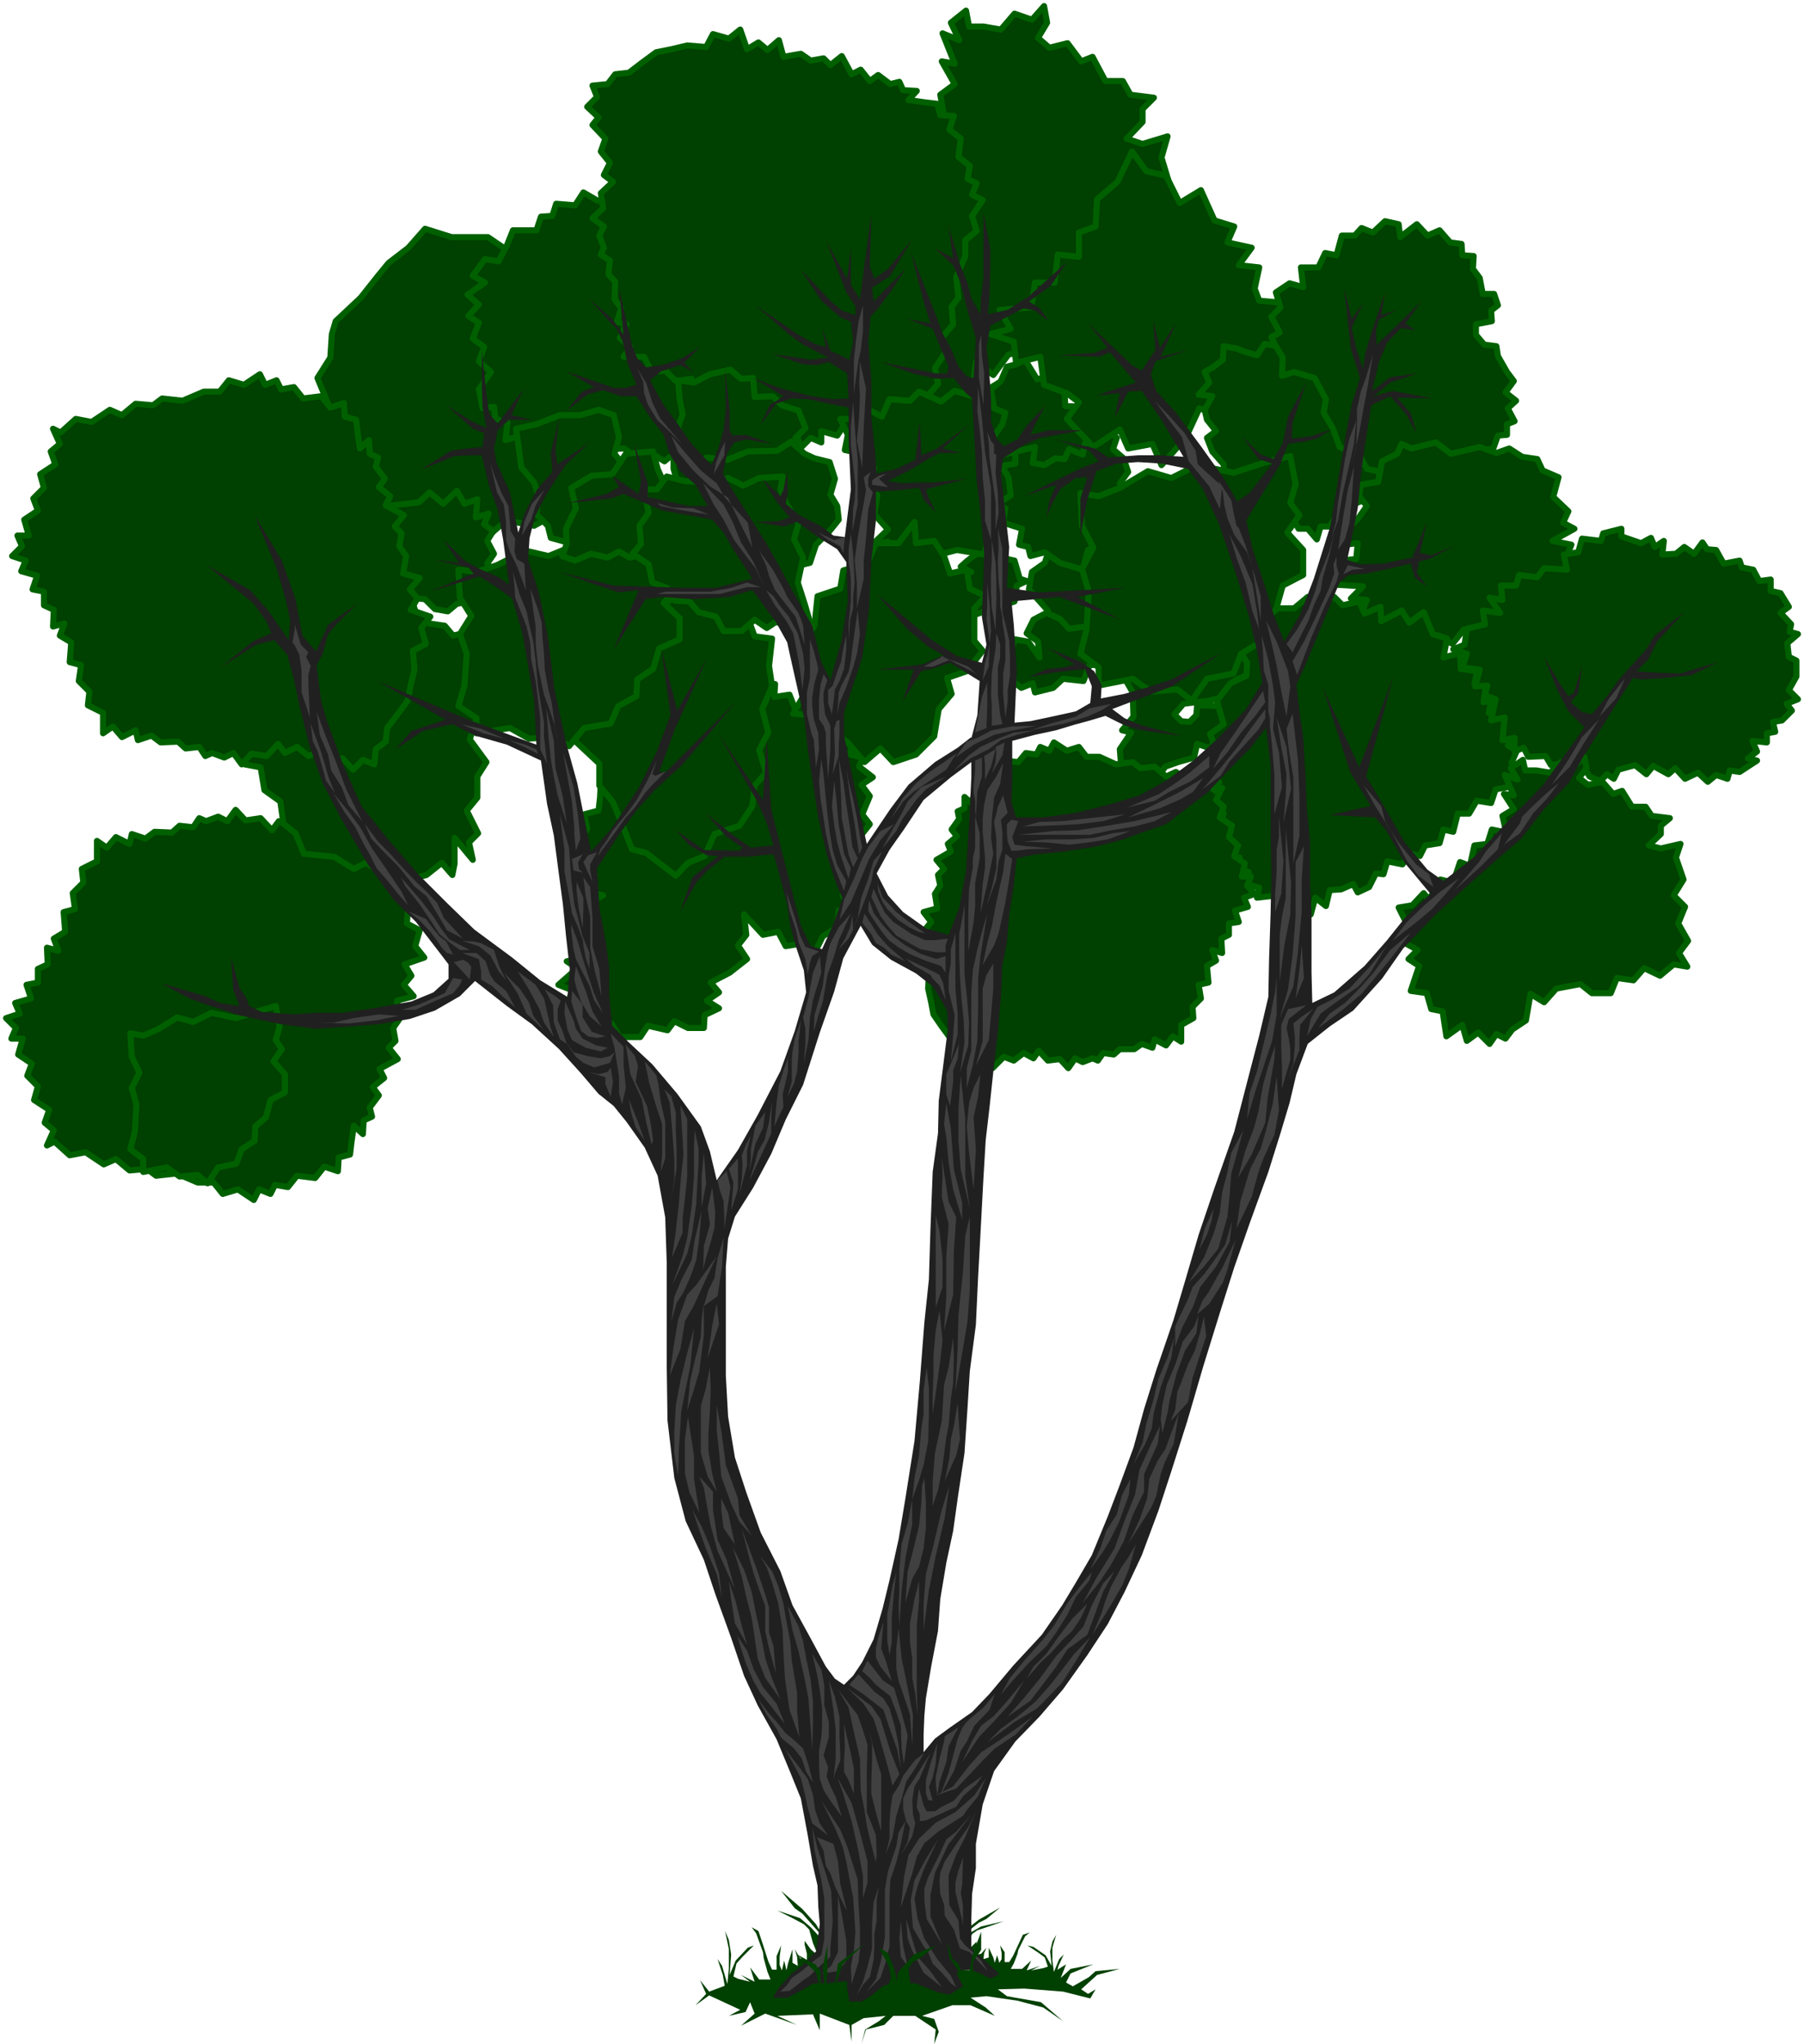 <svg xmlns="http://www.w3.org/2000/svg" width="396.833" height="449.667" fill-rule="evenodd" stroke-linecap="round" preserveAspectRatio="none" viewBox="0 0 2381 2698"><style>.brush1{fill:#004000}.pen1{stroke:#006000;stroke-width:8;stroke-linejoin:round}.pen2{stroke:none}.brush3{fill:#404040}</style><path d="m544 727 22-11h19l31-9 28 1 24-21 37 7 29-16 29-29-3-29 17-29-8-32 14-44-11-45-14-33-3-37-5-36-24-22-54-10-28-19h-48l-35-11-22 25-26 20-14 17-23 29-33 31-5 17-2 31-17 27 14 34-20 50 20 13 8 25 26 13 5 29 24 11 4 23 24 5 20 25z" class="pen1 brush1"/><path d="m624 364 16 9-23 16 15 13-14 15 14 9-8 21 15 11-7 19 16 14-16 23 5 25 15-2 2 16 16 5-3 23 21-6 16 18 18-12 12 14 19-5 22 10 29-7 20-1 19 14 15-9 19 12 25-21 23 5 19-14 19-19-8-20 15-17-5-23 17-34-15-22 6-28-19-20 9-32-26-8-2-21-11-22 9-35-23 5-3-18-23 3-20-11-22 11-12-11-21 7-20 1-19-11-11 17-25-2-5 16-15 1-6 18h-31l-8 20-11 21-18-3-16 22zm595 214 11-20 16 9 11-18 23-18 8-53 23 17 20-27 41-9 19 18h32l10-30 29 4 17-24 27 15 23-22 23 4-14-27 16-24-17-35 11-33-19-22 17-32-13-43 8-28-33 10-21-7 21-22v-17l15-15-31-4-10-18h-23l-17-32-15 6-18-24-24 6-15-13 12-20-4-22-16 18-23-8-18 21-23-4h-19l-4-21-20 16 11 23-22-9 16 40-17-3 17 30-19 14 6 33-24-6-8 28-22 3-7 41-17-7-12 40-21-6-19 41-9-14-20 24-22 5 16 39-13 27 28 18-15 18 18 14-6 22-8 27 27 5 7 31 20 5 6 50 27-23 7 32 20-17 19 23z" class="pen1 brush1"/><path d="m1057 591-6-18-14 6-6-21-18 6-3-15h-18l-6-13-22 1 4-15-16 6-9-15-26 2-4-15-21 3-14-14-18 2-10-20h-27l9-13-14-12 9-18-13-3 6-18-9-12 1-23-9-10 2-18-12-8 4-9-6-16 6-12-15-11 14-13-3-20 16-15-12-9 8-16-12-15 6-17-17-18 8-10-15-14 13-13-6-15 20-2 10-13 18-2 17-13 19-14 20-4 21-5 25 2 9-17 21 6 15-12 9 26 15-9 12 10 15-13 6 22 23-4 13 9 17-3 9 9 15-12 13 24 12-6 12 15 11-8 16 12 12-3 5 11 18 1-11 12 21 3 17 2 4 15 18 1-6 18 15 12-3 24 15 12-3 17 12 6-6 15 14 7-14 21 6 20-15 12v21l-12 28 3 27-9 12 2 23-15 18 7 16-16 24 4 21-18 20 5 10-20-9-10 12-17-6-13 20-18-5-14 14-16-6-12 18-21-6v15l-14-6-13 13zM8 1344l18-6-6-14 21-6-6-18 15-3v-18l13-6-1-22 15 4-6-16 15-9-2-26 15-4-3-21 14-14-2-18 20-10v-27l13 9 12-14 18 9 3-13 18 6 12-9 23 1 10-9 18 2 8-12 9 4 16-6 12 6 11-15 13 14 20-3 15 16 9-12 16 8 15-12 17 6 18-17 10 8 14-15 13 13 15-6 2 20 13 10 2 18 13 17 14 19 4 20 5 21-2 25 17 9-6 21 12 15-26 9 9 15-10 12 13 15-22 6 4 23-9 13 3 17-9 9 12 15-24 13 6 12-15 12 8 11-12 16 3 12-11 5-1 18-12-11-3 21-2 17-15 4-1 18-18-6-12 15-24-3-12 15-17-3-6 12-15-6-7 14-21-14-20 6-12-15h-21l-28-12-27 3-12-9-23 2-18-15-16 7-24-16-21 4-20-18-10 5 9-20-12-10 6-17-20-13 5-18-14-14 6-16-18-12 6-21H15l6-14-13-13zm643-643-8 13 9 17-9 13 15 18-15 9-6 15-15 8-19 3-12 10-17-3-13-13-18-2-24 5-8-23-12-6v-22l-10-14 1-24-1-16 18-2 3-19 18-2 25-3 14-13 18 15 18-17 10 17 17-6-2 24 17-5-6 14 12 9z" class="pen1 brush1"/><path d="m624 833-26 6-11-13-34-5-8-24-33 20-37-7-26 7-48-8-15 32-7 30-23 19-3 26-23 16-7 24-18 16 18 16v21l21 4 5 30 21 15 4 29 16 13 11 27 40 4 26 16 16-8 25 16 18-8 22 12 15-4 20-16 14 16 3-15v-34l24 29-5-23 12-12-15-30 14-17v-28l12-19-22-30 8-25-5-43 5-24-8-29 4-22zm143 364 8 22-9 14 15 13-7 17-26 6 14 9-25 22 18 7-6 21 26 5-4 24 36-6 11 18h27l10-15 26 6 9-12 18 9h21l1-17 19-9-16-10 16-11-11-13 25-13 23-18-12-18 11-14-3-27 25 27 20-4 10 19 18-3 20 12 11-22 19-12 2-22 19-5-14-15 19-10-9-15 11-17 15-12-19-16 19-24-10-13 10-24-11-15 15-10-18-14 4-12-16-4 4-21-25-2-4-19-18 3-5-15-25-7-7-18-20 3 1-17h-18l-16-19h-14l-19-12-12 19-22-1-8 22-24-1-4 19-22 5-4 25h-16l1 25-3 17-28 3-3 16-18 8-1 23-2 18-19 5 4 19-11 18 11 15-5 18 15 10-11 21 22 6-29 15zm572-457-41-9h-9l-12 9-9 8 14 7-15 2 1 9-3 4 8 5-8 6 11 3-6 18 9-2 1 18 8-7 15-5 36-12 3-21 13-6-9-3-7-24z" class="pen1 brush1"/><path d="m16 734 18 6-6 14 21 6-6 18 15 3v18l13 6-1 22 15-4-6 16 15 9-2 26 15 4-3 21 14 14-2 18 20 10v27l13-9 12 14 18-9 3 13 18-6 12 9 23-1 10 9 18-2 8 12 9-4 16 6 12-6 11 15 13-14 20 3 15-16 9 12 16-8 15 12 17-6 18 17 10-8 14 15 13-13 15 6 2-20 13-10 2-18 13-17 14-19 4-20 5-21-2-25 17-9-6-21 12-15-26-9 9-15-10-12 13-15-22-6 4-23-9-13 3-17-9-9 12-15-24-13 6-12-15-12 8-11-12-16 3-12-11-5-1-18-12 11-3-21-2-17-15-4-1-18-18 6-12-15-24 3-12-15-17 3-6-12-15 6-7-14-21 14-20-6-12 15h-21l-28 12-27-3-12 9-23-2-18 15-16-7-24 16-21-4-20 18-10-5 9 20-12 10 6 17-20 13 5 18-14 14 6 16-18 12 6 21H23l6 14-13 13zm672-117 17 20 6 19-3 23 15 15 4 16 18 5 26-18 19-2 21-15 21-6-9-19-7-21 7-20-12-15 6-22-7-29-20-7-24 7h-27l-31 12-27 6 3 20 4 31zm16 244 24 26 2 28 17 21 14 44 30 28v29l18 22 13 31 12 31 19 5 22 17 17 13 16-17 22-9 13-29 33-11 17-26 3-27 15-17-9-30 12-23-8-31 13-30-4-27 4-36-23-3-7-19-27-9-23-7-16-15-26-8-33 27-39-4-25 25-44 6-23 22-29 3z" class="pen1 brush1"/><path d="m880 710 7 31-7 22 12 14-16 19 21 20v28l-27 12-8 27-21 14-1 22-24 13-10 23-35 6-20 24-19-12-34 2-25-14-44 7v-20l-24-16 8-27 3-42-9-26 15-24-15-24-2-37 24 3 27-9 38-19 30 7 34-14 48 8 40-10 34-8z" class="pen1 brush1"/><path d="m862 596 6 23 12 27-15 7 8 23-6 18-5 18 6 16-13 2-24 6-14-8-15 8-22-5-21 9-17-6 6-16-1-20 13-27-6-27 27-16 27-2 18-27 36-3zm102-108 14 12 16-1 2 25 24-1 12 12 22 7 9 23-13 13 6 17-12 13 12 21-9 12-5 21-21-4-21 1-19 2-26 4-22-12-11 8-10-14-15-1-8-27v-18l9-20-3-18 6-16-4-20-2-25 21 3 21-11 27-6z" class="pen1 brush1"/><path d="m1102 632-6 21 9 15 2 18-12 15-18 18-8 24-21 5-10 15-21-9-17 13-31-4-23 3-10-20-12-3 4-16-10-27 10-24-7-17 9-19-14-26 17-10 27 3 27-11 39-1 18-12 18 16 13 6 20 5 7 22zm7-79 10 21-4 20 18 4-6 19 27 1-12 20 16 16-4 25 18 20-21 20 21-4 11 18 3-14 22 13 6-12 26 12 23-6 36 6 5-22 19-8-9-24 30-17 9-63-27-25 11-22-20-15v-30l-30 18-27-8-18 14-29-13-12 12-27-2-10 23-27-14-1 17h-27z" class="pen1 brush1"/><path d="m1301 787-15 16v43l11 13-21 27-26 9 6 21-17 20-6 36-24 24-30 10-17-18-21 18-23-27-24-13-19 5 4-26-32-3 15-26-4-27 14-13-8-34 11-16 4-39 30-10 4-24 32-10 11-26h30l21-28 2 28 24-3 13 20 8 23 22-5 4 25 21 10zm85-66-7 22-17 12-4 23 25 28 4 21 3 23 34 9 17-15 5 27 26-8 7-21 8 21 30-6 6-32 19-13 9-26 12-13-25-27-4-32-26-10-9-26-34 17-13-25-14 55-13-17-21 23-18-10z" class="pen1 brush1"/><path d="m1459 877-21 1-8 21-27-3-13 12-24 6-3-12-15 6-9-7-9-33 10-24 17 3 15 21-2-21-15-11 9-18 17-9 18 8 12 13 22-3 12 20 2 21 12 9zm34 90-12-3 15-18-1-32-12-21 16-46 5 18v15l12 12 13-6 5-17-27-4-9-17 18-25 22-2 27 8 14-12 9 6 9-11 19 17 20 1 7 24 11 14-3 21-21 9-11 21-24 6-33 4-12 14 9 9 11 1 9-9 1-13 29 1 12 24-14 8-9 24-18-6-4 18-21 6-17 6-7 10-21-3-15-12-15 8-2-26 15-22zm-7-287-3-12 4-14-9-16 11-15-6-18-14-12 5-15-12-11-12-25-27 7-21-10-18 9-21 7h-21l-2 30v27l-18 3 9 15 3 24-22 14 15 3-3 19 25 8-4 21 12 3 3 12 19-5 20 14 30 9 7-26 14-6-2-15 17 3 7-19 14-9z" class="pen1 brush1"/><path d="m1308 514 4 25 15 6-4 15-12 17 6 25 49-12-3 21 15 3 15-9 12 1 6-13 18 7 3-15 15-7-9-17-14-10 5-14-23-1-1-18-15-6-5-17-16 6-16-26-12 6-12 3-8 19-13 11z" class="pen1 brush1"/><path d="m1533 614 32-36 18-39 40 14 13-20 19 9 4-23 16-8-4-42 25-10 20-33-19-26-35-3-6-16 6-28-27-3 17-23-32-7 9-21-26-8-18-40-28 17-18-36-26-6-19-26-19 40-27 23-2 36-22 8v32l-28-3-4 37h-26l-5 33-42 3 15 25-27 7 31 10 3 28 32-8 5 37 30 11 16 12-16 22 35 37 35-23 11 25 32-6 12 28z" class="pen1 brush1"/><path d="m1600 596 15 17 2 21h15l10 16 15 5 3 21 9-5 6 8 11-3 9 12 12-2 7 12h12l12 14 5-17h12l6-10 22-5 5-15 15-6 6-13 12-2 7-12-4-12 3-21-9-15 1-22-7-9 3-15-8-14 2-18-12-12 3-21-8-21-16 6-18-6-21 5-27-8-23 8-18-3-10 15-17-5-10-4-17-3-1 18-12 9-12 7 6 14-14 16 18 2-10 18 3 13 12 15-12 9 7 18z" class="pen1 brush1"/><path d="m1768 590 27 12 9 17 15 3 5 13 16-1 9 12 18-18 8 18 10-14 14 5 9-15 16 6 6-17 18-1 5-14 18-4 6-17 12-1v-14l10-4-9-17 11-10-14-11 11-15-9-12-12-21-2-13-16-2-11-13v-14l21-4-1-14 9-7-5-15h-15l-4-21-9-12 1-17-15-1-1-15-15-2-14-16-16 7-14-15-22 17-2-17-18-4-16 15-15-6-9 10h-17l-7 26-15-3-9 19h-23l3 26-18-5-18 12 6 20-12 12 11 21-11 6 6 12 9 15-1 24 16-5 27 8 15 28-3 18 12 20 9 25z" class="pen1 brush1"/><path d="m1775 701-1 18 18-2-2 21-36 3 11 14-16 16 50 3-16 16 21 2-8 19 25-6-2 20 21-5v16l17-3 6 14h16l7 12 13-20 18 11 15-19 25 15 18-21 20 6 5-25 17 6v-19l21-6v-21l25-2 7-19 16-6-16-10 4-10-25-5 29-16-15-8 7-15-20-19 7-26-21-9-7-15-20-3-17-11-17 6-22-8-38 9-20-15-32 8-13-6-6 13-20 10-5 27-23 4-2 15 10 13-12 17-17 16z" class="pen1 brush1"/><path d="m1792 1178 15-7 9-18 10 1 5-17 20 4 11-14 12 3 7-14 19-3 5-18 13 3 6-24h15l10-17 19 3 6-18 22-4 6-16-7-15 7-16-12-7 9-19-13-9-3-15h-18l3-16-10 2 4-25h-16l4-16-22-3-1-21-22 6 5-25-19-6-12-29-19 14-10-16-27 14-1-19-21 9-7-16-22 5-11-11-32 15-3-15-18 15h-22l-3-15h-19l1 25-16 20-18 17 15 25-1 17-21 10-18 23 9 31-18 13 12 28-9 15 9 21-15 12 21 29-10 21 12 21-5 16h24l-5 15 17 4-3 16 17 5-3 13 26-3-2 18 21-5-3 24 15-19 14 7 6-22 14 11 5-21 15-1 16-7 6 11z" class="pen1 brush1"/><path d="m1999 992 12-5 6 12 23-1 7 12 18-3 14 16 12-9 7 11 14 6 9-9 9 6 6-12 22-6 15 12 9-11 20 11 9-8 13 14 17-8 13 12 11-9 15 5 3-11 13 2 23-15-12-3 12-9-6-14 19 2v-12l11-2-3-13 12-2 13-13-7-9 15-6-12-12 10-18v-21l-10-5-2-18 14-12-11-3 2-10-14-15 11-8-11-18-13-3v-15l-15 2-8-15-15-3-3-9-21 4-10-18-12-1-6-9-11 15-13-9-11 9-18 1 2-18-12 8-5-12-13 7-26-9v-10l-24 6-3 10-25-3-5 18-19 3 4 20-30-2-9 12-24-3-4 14h-20l2 19-17-3 14 20-23-3 3 18-24 6-3 21-15 6 18 6-6 18 23 3-6 22 16-1-3 13 14 5-6 28 18-4-3 30 16-3v18z" class="pen1 brush1"/><path d="m1966 1378 9-13 12 6 9-12 18-12 6-35 18 11 16-18 32-6 15 12h25l8-20 22 3 14-16 21 10 18-15 18 3-11-18 12-16-13-23 9-22-15-15 13-21-10-29 6-18-26 6-16-4 16-15v-11l12-10-24-3-8-12h-18l-13-21-12 4-14-16-19 4-12-9 10-13-3-15-13 12-18-5-14 14-18-3h-15l-3-14-16 11 9 15-17-6 12 27-13-2 13 20-15 9 5 22-19-4-6 19-17 2-6 27-13-5-9 27-17-4-15 27-7-9-15 16-18 3 13 26-10 18 22 12-12 12 14 9-5 15-6 18 21 3 6 21 15 3 5 33 21-15 6 21 15-11 15 15zm-310-198-14 5 5 12-17 5 5 15-13 2v15l-10 5 1 19-13-4 5 14-12 7 2 22-13 3 3 18-11 11 1 15-16 9v22l-11-7-9 12-15-8-3 11-14-5-10 7h-19l-8 7-14-2-7 10-7-3-13 5-10-5-9 13-11-12-16 2-12-13-7 10-13-7-13 10-13-5-15 15-8-7-12 12-10-10-12 5-2-17-11-8-1-15-11-15-11-16-3-16-4-18 1-21-14-7 5-18-9-12 21-8-8-12 8-10-10-13 18-5-3-19 7-11-3-14 8-8-10-12 19-11-4-10 12-10-7-9 10-14-2-10 9-4v-15l10 9 3-17 1-14 12-4 1-15 15 5 10-12 19 2 10-12 14 2 5-10 12 5 6-11 17 11 16-5 10 13h17l22 10 22-3 10 8 19-2 15 13 13-6 19 13 17-3 16 15 9-4-8 16 10 9-5 14 16 11-4 15 12 11-5 14 14 10-4 17h12l-5 12 10 11zM364 1328l5 27-5 18 8 12-11 16 15 17v24l-19 10-6 23-14 12-1 19-17 11-7 19-24 5-14 21-13-11-24 2-17-12-31 6v-17l-17-13 6-23 2-36-6-22 10-20-10-21-2-31 17 3 19-8 26-16 21 6 24-12 33 7 28-9 24-7zm705-507-27 5-18-5-12 8-16-11-17 15h-24l-10-19-23-6-12-14-19-1-11-17-19-7-5-24-21-14 11-13-2-24 12-17-6-31h17l13-17 23 6 36 2 22-6 20 10 21-10 31-2-3 17 8 19 16 26-6 21 12 24-7 33 9 28 7 24zm634-219 7 37-7 25 12 16-16 23 21 23v33l-27 14-9 32-20 17-1 26-25 15-10 26-35 7-20 29-19-15-35 3-24-17-45 9v-24l-24-18 8-32 3-50-9-30 15-28-15-29-2-43 24 4 28-11 37-22 31 9 34-17 48 10 40-13 35-9z" class="pen1 brush1"/><path d="m960 2620-24 9-12-15 8 18-14 15 18-13 41 19-15 8 22-5 6-13 6 15-18 16 32-16 42 15-26-12 47-2 9 21v-22l39 15 3 22v-22l16-9 29-3-9 7-18 11-5 19 6-19 24-6 12-12h29l27 18-2 19 6-16-6-17-16-4 40-14h24l32 14-12-11-20-13 21-2 41 6 34 9 26 18-29-25-45-8-12-9 35-1 51 4 36 9 7-12-10 6-9-6 21-19 30-8-32 3-9 8-21 12-9-5 6-12 30-12-30 6-13 12 7-18-19 12-317-13-51 22-43 5-17 1z" class="pen2 brush1"/><path d="m1026 2522 30 10 14 12 13 14 24 25-73 41h-77l-3-17-7-21 6 9 7 24 2-21v-25l-5-24 5 12 3 19-2 27 8-19 16-17 8-3-15 15-8 9-4 17 6 3 16 4-12-9 18 9-6-19 12 16h15l-4-10-5-18-1-8-9-25-6-8 9 5 6 18 7 22 5 11h6v-18l6-14-2 15v11l3 7 3-13 3 13 2-9 6-19v18l7 4-1-12-3-10 7 12 9 3v-9l-3-12v-5l8 11 10 9-7-17-5-18-7-7-15-8-20-10zm62 37-11-19-18-20-28-24 18 23 10 7 29 33zm237-23-30 7-14 8-13 10-24 17 73 29h77l3-12 7-15-6 6-7 17-2-15v-17l5-17-5 9-3 13 2 19-8-14-16-11-8-2 15 10 8 6 4 12-6 2-16 3 12-6-18 6 6-13-12 11h-15l4-7 5-13 1-5 9-18 6-5-9 3-6 13-7 15-5 8h-6v-13l-6-9 2 10v8l-3 5-3-10-3 10-2-7-6-13v13l-7 2 1-8 3-7-7 8-9 2v-6l3-8v-4l-8 8-10 6 7-12 5-12 7-5 15-5 20-7zm-62 25 11-13 18-14 28-16-18 15-10 5-29 23z" class="pen2 brush1"/><path d="m1282 2572 16 14 21 20-12 6-9-5-17-7-16 1-2 5 8 16-18 11-15-3-30-12h-27l-15 3-18 15-11 6h-16l-3-18v-9l-27 3h-17l-16 9-18 10h-20l8-13 15-17 15-12 19-19 5-36-2-23-1-28-6-26-7-41-9-48-15-37-17-41-25-45-18-39-17-50-21-58-15-45-24-51-15-57-9-76-1-72v-136l-2-60-10-55-17-37-24-34-17-21-20-16-23-27-29-32-36-33-33-24-42-33-20 20-33 19-33 11-41 7-39 3-44 3-46-6-56-12-20-7-17-5-28-10-37-20 58 17 19 9 26 4-8-21-3-43 11 40 10 15 3 9 17 8 42 3 30-2h34l41-6 50-9 29-12 20-18v-19l-13-17-30-39-30-30-33-45-36-62-24-46-18-51-13-53-8-37-8-29-17-19-24 6-47 30 44-35 23-10-6-15-17-24-62-51 57 33 24 27 27 39 2-26-6-28-12-41-29-70 36 60 18 51 9 48 18 21 16-35 38-28-27 27-11 13-7 26-8 15 2 18 4 30 8 27 21 57 24 54 36 45 39 45 39 39 35 34 50 37 37 30 36 22 3-37-5-44-4-41-6-45-6-46-9-42-8-57-45-21-42-12-30-15-39 9-36 24 21-24 45-15-90-51 120 51 90 33-3-57-15-88-14-48-24-17-19-12-66 20 58-24-7-8-44-10 32 4-21-31 28 28 20 11 27 12 12 9-8-60-7-39-12-33-9-39h-14l-22 1-44 18 39-25 21-3 21-2 2-18-15-6-11-10-24-21 33 21 20 9-5-27-1-24v-51l6 58 4 26 11 12 34-45-16 34 27 6h-30l-15 14-5 24 3 18 18 40 11 53 9-27 16-30 20-23-2-25 11-47-5 45 3 17 42-29-31 29-12 18-14 22-15 29-7 28-2 29 14 42 12 58 9 72 15 69 15 54 18 90 27-30 36-54 24-48 18-48-12-87 21 81 39-69-42 93-21 57h9l93-93-72 84-36 33-24 27-24 33-28 43 3 52 9 48 4 30v37l4 41 22 22 31 29 33 39 31 43 12 33 9 38 28-40 26-46 30-58 19-53 15-51-3-29-10-30-8-29-4-28-11-42-7-24-15 1-18 2h-32l-22 18-15 16-21 38 16-45 34-28-15-1-23-13-18-20 37 26 47 1 4-4-22-15-26-30 35 28 24 17 30-3-9-29-12-28-51-89 58 86 5-80 6 93 39 153 13 27 15 4 15-33 12-34 24 36-23 43-12 44-19 54-22 69-23 46-19 45-24 45-24 38-9 29-3 37v144l3 54 9 54 15 46 19 53 26 51 16 45 23 42 21 39 12 16 12 8 12-12 12-18 15-30 12-41 9-37 12-54 9-54 12-76 7-78 6-78 6-57 2-65 3-77 7-51 1-43 8-63 4-32-1-24-18-31-23-18-33-18-25-20-15-25-24-36-10-24-11-35-11-48-6-38-8-53-4-37-20-89-3-14-15-27-31-42-30 9-48 3-42-3-21 3-42 66 33-78-27 3-78-27 72 18 93 3h42l48-12-26-40-12-21-15-17-21-4-45-8-51-22-16 6-57 6 51-12 16-9-9-15 35 24 3-17-9-49 18 52v18l54 12h25l-16-28-20-18-15-24-7-24-18-23-18-28h-21l-23-8-21 6-27 21 20-25 16-6-37-21 63 22h15l15-4-12-29-6-28-9-18-9-9-27-30 31 27 15 21-6-62 12 53 5 22 7 18 12 12 24-4 23-8 24-15-21 21 12 12-17-9-25 8-15 12 7 13 11 20 18 24 19 27 26 28 9-22 7-24 3-27-1-54 6 54v27l4 7 17-1 36 12-35-6-16 4-9 14-6 27 16 27 42 66 20 36 15 28 25 44 12 48 12 24 15-54 8-51-2-51-12-17-21-13-32-23-18 6-37-6 31-1 14-5-18-22-18-29 24 23 4-8 5-24 1 27-3 15 18 15 29 15 16 12 15 2 8-63-3-66v-42l-30-6-23-5-22-1-21 7-21 29 13-27 18-12-40-24 34 13 43 11 28 4 21-1-2-33-24-15-16 4-18-1-41-14 51 8 23-3-33-17-18-13-45-39 57 39 21 12 15 4-5-25 11 30 15 7 10 5 5-24-3-26-15-7-24-21-27-41 40 42 14 12 18 6v-12l-12-18-26-67 27 49 5-40v48l12 19 4-31 11-81-2 69 6 16 18-13 32-39-29 48-24 16 2 18 42-43-18 28-18 24-10 11-3 33 4 52v47l5 48 2 27 26-6 25-12 6-50 2 44 21-9 43-32-36 32 23 6h-27l-17 9-19 12-32 16 19 3 18-1h24l43-5-54 14 4 12 9 18-15-15-7-17-26 3-31 2v39l-6 52-3 65-9 63-24 73v30l8 39 11 54 11 50 31-46 24-32 35-30 30-19 18-14v33l-27 20-36 30-26 39-19 27-17 31 15 29 20 22 31 22 29 8 14-35 9-50 4-61 3-62v-51l8-31 3-45-39-24-24 8-14 3-25 40 15-42h-48l60-7 27-12-21-12-27-23-39-45 72 60 33 21 33 9 6-24-6-36 3-84-5-55-5-42-3-56-3-52-9-8-15-19-24 1-30-7-42-15 72 15h15l2-9-9-21-12-29-33-13 30 6-9-29-17-66 35 89 7 19 11 20 10 24 11 13 9 2 3-53-11-36-9-36-10-24-24-22 24 13-6-42 15 50 10 25 5 20 12 21 1-24 3-23v-88l9 49v27l-1 33-2 26 26-6 27-17 51-46-21 31-12 9-17 12 14 9 12 17-18-14-15-3-27 14-17 9-5 30 3 21 3 45v31l8 23 9 9 18-9 12-18 24-26-12 23-7 15 24-6h45l-56 10-21 9-28 18-3 21 11 96-3 54 42 6 114-6-63 12 57 30-81-30-63 6 3 30 4 62-3 68 21-2 33-7 27-6 19-11 2-22-9-23-42 5-33 6 25-11 22-2 14-4-36-22 45 19 17 12 10 18-1 18 31-6 32-9 30-10 66-35-65 44-34 13-45 17 16 12 21 9 56 15-59-9-19-6-24-12-20 6-22 6-23 7-28 6-30 8v51l-1 30 6 20h36l43-6 44-11 40-12 36-20 35-26 31-28 38-39 22-36-7-42-11-47-15-49-24-71-21-46-20-27-34-7-32-2-28 2-27 10-12 38-9 48v-50l9-28-15 1-20 14-12 21-7 18 4-23 9-21-42 15 44-22 31-15 23-9-12-14-45-15 52 12 18 12 39-3h29l31 2-28-47-27-40-18 1-18 35 7-33-31 3 52-17-34-40-14 6-55-2 48-3 18-7-26-32 59 56 12 6 18-27-3-39 9 36 21-32-20 44 36-9-43 15-6 18 7 21 27 30 32 43 30 42 18 31 16-11 14-18 16-21-18-6-21-29 24 23 17 6 12-21 7-35 24-45-18 53-1 21 25-3 27-9-19 12-17 4-21 3-10 26-14 24-15 24-16 27 8 37 15 45 13 42 14 36 21-36 18-47 22-70 10-60 11-64 7-36 11-35-12-38-9-81 10 41 15-21-15 33 6 27 9 27 3-21 8-27 18-53-5 30 21-7-24 13-4 15 1 18 17-16 42-41-21 29 13 9-19-3-18 19-11 26-9 38 24-18 36-5-36 12-22 18 25-7 53 10-47-1 18 21 8 27-14-26-21-24-25 12-9 56-5 37-4 43-10 50-4 18 17 6 31-1 38-8 19-46-9 40 15 3 32-13-35 18-13 3-3 15 13 18-16-12-5-18-30 7-28 6-24 2-12 10-24 58-22 53-11 24-40 57-21 27-21 21-36 38-24 18-30 23-29 10-30 11-36 9-39 6-39 4-24 5-4 36-6 39-3 36-6 30-2 42-4 47-6 52-5 47-5 43-3 50-4 75-3 55-3 64-8 61-3 48-4 60-9 60-6 43-9 42-8 48-3 42-9 47-7 42-2 23-1 25v23l15-18 19-14 30-21 23-24 31-37 38-41 27-39 18-30 21-36 21-51 16-42 18-49 14-51 16-51 23-67 16-54 17-58 21-62 26-74 21-81 12-46 12-51 1-51 2-60 1-49-1-55v-91l-6-49 40-57 5 42 4 27 3 51 2 46 4 40v54l2 42v78l1 40 29-14 40-35 29-33 24-30 34-32-34-41-24-42-15-18-60-3 54-12-27-45-36-111 48 105 45-120-36 132 27 45 24 42 30 36 21 15 40-31 51-54 41-42 43-60 11-16-21-21-15-29-17-43 21 36 11 16 7-4 11-35-5 35-10 12 15 13 13 3 20-24 15-21 16-18 20-22 13-20 38-30-36 39-12 24-15 15 25 2 33 1 50-15-35 17-34 4-33 2-11-2-34 54-32 51-18 33-34 36-30 39-26 22-43 38-44 40-42 44-28 40-38 42-31 21-29 23-15 40-9 38-12 40-16 51-24 66-21 60-19 60-22 71-21 72-21 66-17 52-22 59-23 49-22 42-27 41-32 45-31 36-32 33-28 39-15 44-9 52v32l-5 34-1 33v39z" class="pen2" style="fill:#202020"/><path d="m1301 2347-15 23-25 22-26 14-22 21-14 22-6 30-4 39 15-45 6-22 10-18 18-15 33-21 6-9 14-17 10-24z" class="pen2 brush3"/><path d="m1282 2395-20 23-13 10-9 20-15 30-5 15v16l3 24 21 35-16-38v-28l6-30 18-38 6-7 24-32z" class="pen2 brush3"/><path d="m1238 2428-16 26-15 28-5 26 2 25 1 12 14 24 6 8 6 15 13 13 12 14 6 4-7-15-18-22-17-27-9-27-4-26 4-16 9-24 18-38z" class="pen2 brush3"/><path d="m1288 2391-9 19-18 26-14 21-6 15-1 12 1 16 5 14 1 15 12 18 8 25 13 5 11 12 13 13-10-15-12-12-8-7-7-9-2-24-12-20-1-27v-13l10-27 12-23 14-34zm-45 232-24-19-15-29-6-16-2-26 8 27 7 23 17 19 15 21z" class="pen2 brush3"/><path d="m1271 2452-6 17-4 16v12l4 17 5 21 1 7v-27l-3-16 2-12 1-35zm-73 144-9-13-2-24 2-23 3 33 6 27zm-54 33 18-18 7-21 5-21v-63l1-24 8-24 6-24 6-30-9 15-3 18-11 33-4 24v63l-5 30-7 26-12 16z" class="pen2 brush3"/><path d="m1130 2635 9-15 9-10 5-23 1-16v-18l3-17v-27l3-19-7 21-2 28v33l-6 24-6 20-9 19zm90-321-12 9-16 21-5 12-9 14-3 21-1 16v20l-5 21 9-23 5-28 7-23 6-22 12-18 12-20z" class="pen2 brush3"/><path d="m1228 2314-20 32-10 15-6 13v14l4 16 5 9-3 18-8 17 14-24 4-17-3-12-1-19 3-18 7-11 14-33z" class="pen2 brush3"/><path d="m1213 2361-2 13-1 12 4 9v9l8-1 18-8 22-10 9-14 17-15 9-12-24 17-14 16-16 8-9 6h-11l-4-8-6-22z" class="pen2 brush3"/><path d="m1237 2301-8 24-7 25v17l3 9 6 1-5-18 5-13 4-18 2-27zm28-21-18 12-1 7-6 23-5 24v9l2 15 3-18 9-26 3-21 13-25zm-24 90 11-30 7-26 5-19 6-14 4-6 6-6 18-15 15-18-7 21-20 21-10 21-8 12-9 27-18 32z" class="pen2 brush3"/><path d="m1235 2370 23-12 21-27 16-18 17-11 22-15 29-21-23 24-27 18-15 15-16 17-20 21-27 9zm35-44 13-28 12-20 17-13 15-17 15-18 10-12-18 30-21 23-21 22-22 33zm-146 293-1-23 4-22 2-24-3-45-9-47-5-21-10-24-11-22-7-14 25 38 9 22 14 44 1 30 2 34v29l-2 16-9 29zm15-113v-30l-7-37-8-35-12-39-7-19 19 34 11 39 10 38v28l-6 21zm-67-94 3 30 9 40 4 24v54l-4 21-12 9-14 12-13 9-6 9-9 9 12-1 18-14 9-6 10-10 17-15v-12l3-35-2-40-9-29-9-27-7-28z" class="pen2 brush3"/><path d="m1085 2605 12-10 9-18v-75l5 25 6 35v27l-11 13-21 3zm-7-180 9 18 3 20 6 10 6 17 6 13 10 20-9-36-3-30-6-23-22-9zm40-197 21 20 14 21 7 22 12 42 6 24 9-15-12-31-13-42-12-17-32-24z" class="pen2 brush3"/><path d="m1133 2210-12 14 18 12 27 21 8 24 10 28 5 26-3-32-5-24-7-24-8-13-12-9-21-23z" class="pen2 brush3"/><path d="m1145 2192-7 14 10 9 8 9 19 15 8 21 6 18 1 30 3 21 5-38-8-30-10-33-15-10-20-26zm59 113-3-42-9-27-6-17-3-16v-27l3-27 4 40 5 24 10 51-1 41zm-27-86-15-19-6-12v-12l3-14 7-21-3 35 6 16 8 27zm-3-34-3-20v-34l3-15 4-23 5-18-3 26-3 34v33l-3 17zm37 79-3-28-4-21v-26l-3-22v-24l6-32 6-24v27l-3 32v81l1 37zm-24-117-1-27 1-21v-27l3-34 8-27 6-32v33l-9 45-5 42-3 48zm32 5v-36l3-38 9-34 12-51 10-32-6 42-12 51-9 45-7 53zm-24-36 3-42 6-23 9-37 3-30 1-23 3-10 2 33v33l-3 27-6 24-9 16-9 32zm-89 114 14 24 6 28 9 39 1 42 5 27 3 20 6 25 6 23-2 24 3-35-1-25-12-30v-54l1-35-7-22-6-17-26-34z" class="pen2 brush3"/><path d="m1147 2284 4 18v22l-1 27v17l7 28 6 21v-75l-6-19-10-39zm-54 139-21-16-6-21-3-15-6-24-21-39 19 25 11 15 7 21 3 21 6 17 11 16zm1-205 8 22 6 26v28l1 20v10l-7 17-2 9 3-29v-37l-3-27-6-39zm20 58 1 32-1 16v15l6 11 7 18v-33l-4-20-9-39z" class="pen2 brush3"/><path d="m1072 2183 12 21 4 21v26l6 22v20l-7 24 6 16-2 12 6 15 6 12 8 26-15-21-9-14-5-15-1-16v-21l3-18 1-15v-24l-3-23-3-18-7-30zm-72 59 12 22 13 18 6 12 17 14 10 13 6 18 9 14-6-23-7-22-12-11-11-9-12-15-9-10-16-21zm72 67 1-33v-30l-3-28-6-29-4-22-6-20-14-27 6 32 8 28 9 41 4 22 2 26 3 40zm-17-16-13-36-6-42-2-33-1-30-6-36-8-27-7-20-9-15 16 20 8 19 7 24 3 18 6 32 2 25 4 24 3 18v23l3 36zm-19-17-17-22-16-20-9-16-9-21-6-18-6-20 13 20 9 25 12 23 18 22 11 27zm-6-33-20-28-10-26-5-34-3-20-7-27-6-27-12-39 15 30 10 29 6 30 8 36 4 22 8 24 12 30zm-6-34-9-33-5-23v-33l-7-19-8-23-7-25-9-35 19 51 12 36 5 17v33l6 18 3 36zm-38-38-16-28-5-32-3-24 9 27 8 32 7 25zm-16-73-9-20-14-31-9-33-6-32-3-18-6-15 18 20v24l6 39 12 27 11 39zm-17 12-7-32-14-33-9-25-9-27 12 22 11 26 12 36 4 33zm17-71-15-22-3-24v-15l9 19 9 42zm333 261 36-27 30-18 33-34 19-30 18-30-21 22-30 39-21 24-24 20-22 16-18 18z" class="pen2 brush3"/><path d="m1330 2266 30-21 16-21 18-24 15-23 26-19 9-24 12-33 15-27-15 16-15 29-11 28-16 18-20 21-21 29-22 27-21 24z" class="pen2 brush3"/><path d="m1355 2216 18-21 14-13 16-18 12-11 12-18 8-18-20 20-19 25-15 21-17 17-9 16zm-34 21 16-19 21-23 23-22 13-18 15-24 11-23 18-22 3-11-17 21-15 20-9 15-9 15-15 19-24 27-19 23-12 22zm121-79 12-29 5-16 7-18 14-26 9-13 10-17-9 32-9 22-15 26-24 39zm-13-42 18-33 24-39 13-36 14-35 6-33 15-33 12-25-3 24-18 40v23l-15 31-12 35-17 31-16 24-21 26z" class="pen2 brush3"/><path d="m1439 2072 14-30 7-21 14-22 7-26 11-21-2 21-13 36-12 24-9 15-17 24zm50-34 15-32 10-28 3-26 11-24 10-15 8-22 10-26-7 41-12 25-5 15-6 29-7 16-30 47zm-258-50v-33l3-37 9-42 3-48 6-23 6-39 1 26-1 34-3 20-3 36-3 15-6 45-5 25-7 21zm-27-9 3-28 6-30 3-35 3-19v-32l4-30 3 27v35l-1 36-6 31-6 20-9 25zm43-24 6-30 2-25 4-18 5-30 3 48-5 21-15 34zm-16-88v-29l1-22v-27l3-33 5-26 4 39-3 27-4 29-6 42zm-239 160-16-18-11-24-13-36-3-33-3-27v-34l6 34 6 45 16 44 2 22 16 27zm-46-58-12-20-9-31v-62l6-21 6-30 1 29-1 28-2 30v23l5 30 6 24zm-23 28-13-27-6-25v-45l4-30 8 52v30l4 26 3 19zm-28-49-5-29v-30l2-34 6-32 9-37 9-33-5 51-7 34-5 26-1 19-2 29-1 36zm12-86 4-40 6-26 8-31 1-23 3-22v42l-6 48-7 24-9 28zm27-69 6-43 4-20 2-9 3 27-15 45zm562 140 12-29 5-25 9-30 7-29 12-28 9-27-4 27-14 39-9 33-3 22-9 21-15 26zm38-41-2-19 2-18 6-27 12-29 9-28 15-20 6-15-3 24-15 23-11 30-9 34-3 18-7 27zm-650-76 5-38 6-36 12-33 12-13 15-21 12-17-15 32-15 33-12 21-6 37-14 35z" class="pen2 brush3"/><path d="m929 1724 6-21 8-16 4-26 8-27-2 38-6 39-18 13zm30-178-12 12 3 13 5 14 1 24v13l5-33 3-22-5-21z" class="pen2 brush3"/><path d="m974 1529-12 14 6 18-1 13-2 24 9-28v-41zm17-30-6 11-6 15 1 12-1 19-3 20 10-38v-19l5-20zm19-31-13 18-2 10-4 21v11l-2 18 8-36 10-21 3-21zm-70 99 4 33-1 21-5 19-6 20-4 16 1-31 8-29-3-21 6-28zm-14 31-3 36-4 29-5 15-6 15-6 13-9 14-7 25 4-33 9-22 14-27 4-27 9-38zm-39 99 20-42 6-24 6-42 1-22 2-33v-18l-5-24-1 22v39l-3 38-6 43-6 24-14 39zm42-175-3 31v41l6-32-3-40z" class="pen2 brush3"/><path d="m898 1459 9 18v76l-3 29-3 25v20l-14 33 5-35 4-37 3-36 3-27-1-21-3-45zm-12 123 7-39v-26l-1-24v-24l-6-22-9-9 7 18 3 33 3 42v25l-4 26zm375 255 3-60 1-41 6-57 3-48 6-25v97l-3 41-6 36-10 57zm-15-80 3-45v-54l3-42-9-36 1-28-1-24 9 58 10 21-3 44-1 58-12 48zm-11-31v-122l5 21 4 36v38l-9 27zm35-116-12-40-6-35-3-34-3-17 3-28 6 34 4 54 11 44v22zm10-15-12-51-3-39v-40l2-32 1-13 6 57v75l6 43zm5-25-6-48-3-35 3-31 6-20 9-18-3 29-6 28 3 42-3 53zm-434-169 15 18 3 12 3 23 6 27v48l-6 18 2-23v-40l-8-24-9-30-6-29zm-25-22 12 15 4 13-3 21 15 32 5 24 3 21-2 6-7-29-6-31-15-33-6-39zm-20-15 5 19 6 38v22l4 15 5-22-3-30v-24l-17-18zm-60-42-1 15 4 22 6 14 18 10 20 5 9-5-15-3-18-9-9-13-3-11-11-25z" class="pen2 brush3"/><path d="m755 1308-1 14 6 19 7 20 9 7 12 2 11-2-18-6-12-19v-17l-14-18z" class="pen2 brush3"/><path d="m760 1275-2 18 3 12 6 17 11 19 16 14-12-20-9-27-13-33zm36 63-12-18-6-19-11-21-7-14-3-13-3-24v-9l9 24 6 21 7 22 8 24 12 27zm-51 35 12 16 18 5 18 3 12-3 6-5-6 14-21 6-14-6-10-8-15-22zm31 42 14 3 12-3 4-6 3 19-3 20-7-17v-9l-23-7zm54 36 3 18 6 19 12 18-9-25-12-30zm189 3-4 27-6 24-9 16-3 12-8 26 18-39 11-24v-20l1-22zm3 33 3-32 3-22 6-20 6-16v18l-7 30 1 16-12 26zm17-38 6-21v-28l1-12 3-17 8-24-3 27v15l-2 26-4 15-9 19zm43-187-9 22-6 33-7 26 3 15v19l-2 26 6-30 2-29 4-24 11-36-2-22zm-288 53-9-33-6-31v-41l-6-27-3-25 9 13 3 41v37l9 30 3 36zm-22-66-9-25-8-18-4-24-6-32v-28l-6-47 12 44 3 43 4 32 5 18 9 37zm3-124-6 3-6 10 1 9 5 5-12-3-2-15 20-9z" class="pen2 brush3"/><path d="m788 1125-12 4-6 9 6 14 6 12-3-15v-8l9-16zm-27 39v12l3 24 5 25 1-24v-16l-9-21zm-1-41 6-16-3-30-6-38-8-27-6-19 6 33 6 33 3 33v9l2 22zm-41 183 14 9 7 6-4 11v15l6 13 6 18 9 6-18-12-8-22-1-23-11-21zm-36-24 24 18 11 18 6 26 3 13 4 12-13-19-6-18-14-26-15-24zm-18 2 21 21 12 18 6 18 14 19-23-22-12-27-18-27zm104-48 1 13 3 15 5 15v-21l-9-22zm-159 22 22 8 3 16v11l15 9 12 12 18 16-12-22-15-12-6-9-6-18-12-11h-19z" class="pen2 brush3"/><path d="m610 1242 22 7 15 12 6 11 5 10 10 12-9-18-7-22-17-9-9-2-16-1zm-12 18-8-2-7-7-6-9-9-12-14-15-15-12 23 10 9 12 9 11 9 7 9 17z" class="pen2 brush3"/><path d="M620 1254h-13l-11-8-16-13-11-17-15-22-19-24-6-12 27 31 16 21 11 17 10 13 27 14zm-21 16 12-3 6 3 5 6-2 17-21-23zm-1 21 12 2-3 7-9 11-23 10-27 12h-18l23-7 34-15 11-20zm-179 59 41 1 36-4 30-6-26-2-34 5-26 6h-21z" class="pen2 brush3"/><path d="m611 1239-21-11-13-22-14-23-16-13-21-26-18-18-18-19-9-20 18 24 15 15 18 20 18 19 12 11 15 16 9 20 25 27zm-72-44-12-13-16-20-14-16-9-18-7-12-12-24-15-21-14-24 20 24 16 22 15 27 20 29 19 28 9 18zm-61-111-18-21-9-24-14-22-4-21-11-26-4-30 12 32 12 30 9 24 6 16 21 42zm-36-37-12-17-5-19-6-20-6-12-3-24 14 38 10 34 8 20zm306 40-12-37-6-30-3-18-3-29-3-39 10 44 2 36 6 22 4 17 5 34zm-11-98-4-29-8-24-7-19-8-38-3-30v-22l-3-20-4-30 10 27 5 18 1 20 2 21 1 21 5 27 4 16 3 21 6 41zm-15 19-9-19v-42l-3-24-3-24-6-29-1-21-5-22-9-23-6-15-1-15-2-19 9 30 9 22 3 15 6 26 3 25 3 33 8 48v18l4 36zm-313-61-11-33v-29l-3-21-6-12-3-4 3-17v-7l8 27 10 10-3 6 6 12-3 12v11l2 45zm285-168-2-35-10-6-3-10 1-17-6-10-3-33-9-17-10-25-5-15 9 39 9 16 3 23v24l5 15 10 21 11 30zm431 450 10-24 8-21 7-20 3-16 6-12 5-12-11 12-7 24-9 24-5 27-7 18z" class="pen2 brush3"/><path d="m1108 1214 6-26 14-30 10-25 8-15 16-21 18-9-18 21-15 25-12 29-12 28-15 23zm15-8-16 18-11 21-4 14-3 18-3 24-6 22-5 17-1 22 6-21 6-19 6-35 9-25 6-21 16-35z" class="pen2 brush3"/><path d="m1125 1208-3 16-6 14-9 15 13-14 6-12-1-19zm16-2-3 12 12 15 6 12 11 6 9 9 19 9-24-21-13-15-6-10-11-17zm6-18-1 11v4l9 14 9 13 9 11 12 9 15 9 21 9 21 7 6 9v-22l-12 4-21-7-20-11-16-12-14-15-12-16-6-17zm48 77 12 10 11 6 10 6 3 5 9 9 8 19-3-22-5-11-7-4-17-8-21-10z" class="pen2 brush3"/><path d="m1251 1239-3 9v9h-12l-21-4-11-6-21-12-13-15-8-11-7-15-5-10 3-11 8 18 7 14 11 12 24 16 18 8h13l17-2z" class="pen2 brush3"/><path d="m1158 1166 1 10 6 15 6 9 14 14 15 10 12 6 9 2-24-17-15-12-9-10-8-8-7-19zm103 66-6 21v18l-3 18v18l3 13 5 20-2 27-3 34 9-36v-27l-3-33v-73z" class="pen2 brush3"/><path d="m1254 1460-5-15v-27l6-14 11-27 1-15-3 35-6 16v15l-4 32z" class="pen2 brush3"/><path d="m1267 1416 6-40-1-29-3-28-2-30-1-29v-27l4-21 3-18v93l3 27 3 35-1 31-11 36z" class="pen2 brush3"/><path d="M1276 1436v-26l6-24v-76l2-30 6-27 6-23 7-24-9 56-3 30v37l-1 44-6 33-8 30zm12-29 9-33v-69l5-18 9-15v33l-3 35-3 33-17 34z" class="pen2 brush3"/><path d="m1297 1274 6-29 6-22 6-32 9-40 3-24 9 7-4 27-5 30-9 41-6 16-15 26zm-19-18v-53l1-30 5-28v-12l3-14v-42l6 23v33l-6 33v30l-2 22-7 38zm16-50 3-39 3-21v-15l-3-33v-18l2-18 4-19 12-18 9-18-4 28-8 18-3 29-1 24 3 21-8 40-9 39z" class="pen2 brush3"/><path d="m1302 1196 7-24 6-26v-40l-3-21 3-11 2-9 7-15 6 23-9 9 2 16v23l-5 16-3 24-13 35zm-168-68 4-9-3-15-4-25-5-24-6-24-3-17 5 39 6 35 6 40zm-8 17 6-12-7-15-3-24-5-32-4-31-6-30 3 49 1 30 6 32 3 16 6 17zm-6 15 3-14-9-19-7-38-3-33-3-25-3 33 3 25 4 23 5 18 10 30z" class="pen2 brush3"/><path d="m1114 1176 3-13-12-21-6-20-4-24-3-25-3-29-2-21-3-21-3 29 2 24 4 25 3 20 6 27 6 19 12 30zm-21-148 3-40v-30l-7-15-2-17v-12l3-10 2-6-5-8-4 14-2 19v26l6 9 3 9v16l3 45zm6-6 3-28-1-32 3-10 4-2v20l-1 13v15l-8 24zm-22-9 4-24-1-21-6-19-2-17v-12l3-18 5-18-2-10-4-15-5-15v51l-4 19v29l6 25 3 8 3 37z" class="pen2 brush3"/><path d="m1098 943-5-15v-17l6-6 6-18 5-13 3-18 4-18v19l-3 26-6 16-6 11-1 9-3 24zm7 1 2-30 4-10 9-17 3-15 3-24 3-21 3-22 3 33-4 25-5 18-9 26-9 21-3 16zm15-97v-23l3-30v-28l-1-12-2-11v-18l3-21 3 27 2 38-2 19v15l-4 15-2 29zm44 274 19-24 8-16 19-26 12-13 27-17-33 14-18 19-9 18-10 17-15 28z" class="pen2 brush3"/><path d="m1176 1081 16-23 14-13 22-15 21-14 8-13 6-9-17 12-19 13-17 14-19 21-15 27zm82-63 23-17 24-12 16-12 21-7 23-6-27 3-18 7-26 12-15 11-21 21z" class="pen2 brush3"/><path d="m1261 1000 24-17 27-13 21-5 35-7-33 1-26 5-19 10-14 5-15 21zm99-36 45-9 30-9 20-9 12-8-29 6-18 11-33 9-27 9zm-64 36-9 4v14l-2 19v9l2 11v13l1 8 2-33 6-20v-25z" class="pen2 brush3"/><path d="m1314 989-15 9 1 11v21l-6 12 14-30 6-23z" class="pen2 brush3"/><path d="m1326 980-12 6 1 8-1 12-5 15 14-24 3-17zm18 104-9-2-6 6v12l1 11 5 12h6l15-2 33-1-35-3-15-2-3-10 8-21z" class="pen2 brush3"/><path d="m1350 1111 30 1 31 3 26-3 25-4 30-11-24 3-24 6-28 2h-35l-31 3zm-6-9h94l29-6 30-5 27-7 22-12-49 12-42 7-33 5-32 1-46 5zm6-11 31-1 42-2 33-4 29-9-38 4-45 5-30 1-22 6zm139-12 42-12 27-12 17-10 13-18-30 18-36 18-33 16zm-1-13 36-9 18-11 30-15 24-18v-15l-27 23-18 13-21 14-42 18zm-201-99 15-6 1-29v-31l-7 19-9 47zm22-9 14-2-3-13-3-27v-35l3-13v-18l-5-14-1 20-5 33-1 28 1 14v27zm18-11-3-31v-27l3-17v-27l-4-24v-13l4 16 5 21 1 21v26l-3 19v15l-3 21zm-30-49 3-23 3-10 3-15-1-12-3-21 1-17v-30l3 27 2 36-2 17-1 30-8 18zm-238 13 3-28-2-20-7-27-12-22-12-15-8-12-10-8 12 20 15 21 9 16 7 36 3 21 2 18zm3-60-12-37-18-23-9-12-8-19-4-14-9-19 18 25 13 23 6 13 14 20 4 9 3 9 2 25zm252-19-5-29-1-22v-23l1-19v-26l5 29 1 27v24l-1 39zm9-17-3-15v-15l-2-18-1-25 1-20-1-25 6 28v90zm-534 315 4-10 8-11 7-12 20-24 13-18 12-22 6-12 8-18-6 19 4 2 14-6-18 18-9 10-14 20-12 13-12 17-25 34zm499-241-10-9-15-6-9-3-23 9h-12l21-11 3-3 45 23zm-280-116-11-23-10-13-18-24-14-27-13-20-14-28 27 28 12 23 11 27 16 25 14 32z" class="pen2 brush3"/><path d="m993 723-14-28-18-38-24-15-22-21-20-24-9-22 17 21 22 25 21 17 11 19 30 33 6 33zm-92-136-18-18-15-14-13-21-5-16-1-14-8-18 12 20 8 25 10 21 30 35zm230 216v-33l-3-30 4-30 6-35 5-28-3-17 9-7-3 9v10l6 8-6 22-3 39-3 29v24l-9 39zm-6-101 1-30 2-12 1-18-3-28-3-26v-25l3-32 3 44 3 31v60l-7 36zm13-85-7-35 3-33 1-27-1-15 1-30 8 36-3 51-2 53zm170 96-8-26v-27l-3-30-1-33-3-30-3-24 1-33 5 42 4 44 8 48v69zm6-14v-36l-5-36-3-22-1-21-2-14 5 12 4 5v12l3 1-1 24 3 27 1 27-4 21zm366 267-6-27v-35l-6-19-1-24-2-23 9 33 6 33 3 23-3 39zm18-20-7-34-6-33-6-27-8-33 14 28 15 39 3 20-5 40zm-36-115-9-24-9-38-12-33-9-30 15 29 15 36 6 36 3 24z" class="pen2 brush3"/><path d="M1664 819v-32l-9-31-9-27-17-23-9-22-4-17-2-18-6-15 17 26 3 16 4 18 3 3 9 23 9 30 11 69z" class="pen2 brush3"/><path d="m1610 672-14-30-27-33-9-32-16-21-20-27 20 21 19 21 15 24 3 18 32 29-3 30zm102 219-6-18 15-26 16-33 17-37 7-20-1-12 4-10v12l3 10-3 11-15 31-18 42-19 50zm-6-30-8-11 14-19 15-27 9-24 6-21 13-33 6-23-6 29-9 30-3 18-9 19-7 20-21 42zm60-135 9-14 6-21 3-30 3-45-8 30-6 35-7 45zm-9-15 6-21 3-26 3-19 6-38 6-28 9-24-3 31-6 27-9 39-6 35-9 24z" class="pen2 brush3"/><path d="m1784 615 6-24 1-35v-16l5-23 7-19 9-30-7 43-5 26-6 34-6 27-4 17zm-114 321v12l-9 15-20 22-18 20-12 19-24 18 23-27 25-31 17-24 18-24zm-3-24 3 15-14 19-18 21-18 26-19 22 10-21 17-24 19-28 20-30zm9 34v12l3 27 3 38v52l10-36-4-46-12-47z" class="pen2 brush3"/><path d="m1685 947 6 39 7 36-1 27-3 37 10-45-3-28-3-27-13-39z" class="pen2 brush3"/><path d="m1706 942-8 20 3 27 6 37v114l8-37v-53l-2-48-7-60zm-18 136v27l-3 17v28l-2 29v25l8-24 3-43-6-59zm9 17v90l-5 25-3 24v62l6-47 8-42 1-42-7-70z" class="pen2 brush3"/><path d="m1721 1117-11 21v71l-4 52-6 45-11 38 18-42 6-45 5-53v-42l3-45zm3 210-23 18-3 12 3 14 2 13v15l-11 38v-29l-1-27v-28l9-21 24-5z" class="pen2 brush3"/><path d="m1733 1332-15 10-11 9 2 18v11l-2 24-9 25 17-43v-15l1-18 17-21zm-48-42-2 19-6 30-9 38-9 37-10 30-3 33 12-40 12-36 9-27 6-35v-49zm-2 90-9 27-7 25-6 35-6 22-12 32-9 34 18-31 18-42 3-32 9-52 1-18zm27-62 3-22 3-24 2-24 3 43-11 27zm15 50 5-23 9-16 18-9 24-15 27-29 22-27-22 36-15 17-38 27-12 9-18 30z" class="pen2 brush3"/><path d="m1740 1357 15-19 20-14 21-21 16-18 23-31 27-23-27 35-18 22-20 24-25 21-32 24zm98-115 18-24 25-24 20-17 25-18-18 21-18 20-19 16-33 26zm-153 179-5 35-9 36-7 24-14 27-13 43-5 36 20-42 9-33 7-19 14-30 6-32-3-45zm-44 71-16 58-2 27-3 29-12 42-19 24-20 21 20-33 13-32 8-27 3-27 7-27 5-25 16-30z" class="pen2 brush3"/><path d="m1602 1595-3 17-6 18-10 19 7-27 12-27zm24 17-9 31-16 23-11 15-16 18-6 16-11 23-6 13v27l9-25 15-29 9-25 21-27 18-33 3-27zm5 24-17 36-19 34-8 11-7 18 16-14 18-28 6-17 11-40zm-42 102-5 21-7 24-9 18-9 24-5 12-3 24-6 15 23-25 6-32 9-28 9-27-3-26zm331-563 33-30 24-24 5-21-20 23-10 15-32 37zm65-60 21-15 18-27 18-19 16-21-19 16-18 17-12 12-3 9-21 28zm63-79 24-24 16-27 23-36-23 24-18 30-22 33zm-156 135-20-15-16-21-14-27-10-17-17-27-15-27 23 27 6 23 19 28 21 26 17 13 6 17zm219-225 22-24 12-27-22 28-12 23zm-1030 310-9 6-3 9-3 15-3-20-9-22-3-15-9-27-4-24 12 36 6 21 7 15 18 6zM609 956l29 12 31 8 23 10 18 9-2-6-15-6-25-7-33-14-26-6zm395-181h-18l-24 6-12 3h-83l12-3h59l27-5 21-7 18 6zm-69-96-14-2-24-4-25-5-5-4 21 6 27 1 20 8zm145 24 12 9 17 9 4 9 2-21-14 4-21-10zm90-78-10 3-9 6v6l7 1 14 2-12-11 10-7zm-228 1 3-15 6-16 6-12-1 18-14 25zm-253 81 3-18 10-24 17-19-12 21-6 19-12 21zm438-187v-45l3-27 3-23 6-22v33l-3 27-3 13-6 44zm171 15-6-36v-44l3-13 1 28 3 23-1 42zm503 216-16 1-12 6 6-12 22 5z" class="pen2 brush3"/><path d="m1083 2629-6-25-25-24 24 13 7 9v27zm18-4 5-33 36-27-30 28-11 32zm81 1 3-22 21-24 29-12-18 15-12 7-6 9 3 23-20 4z" class="pen2 brush1"/><path d="m1160 2571 12 7 9 23 3 16-14 9 6-15-3-16-13-24zm-71 62-3-36 3-15 3-15v37l-3 29zm161-70 3 21 10 15 6 5-4-12-8-6-7-23zm45-13-8 21-4 12-5 28 6-1v-20l11-16v-24z" class="pen2 brush1"/></svg>
